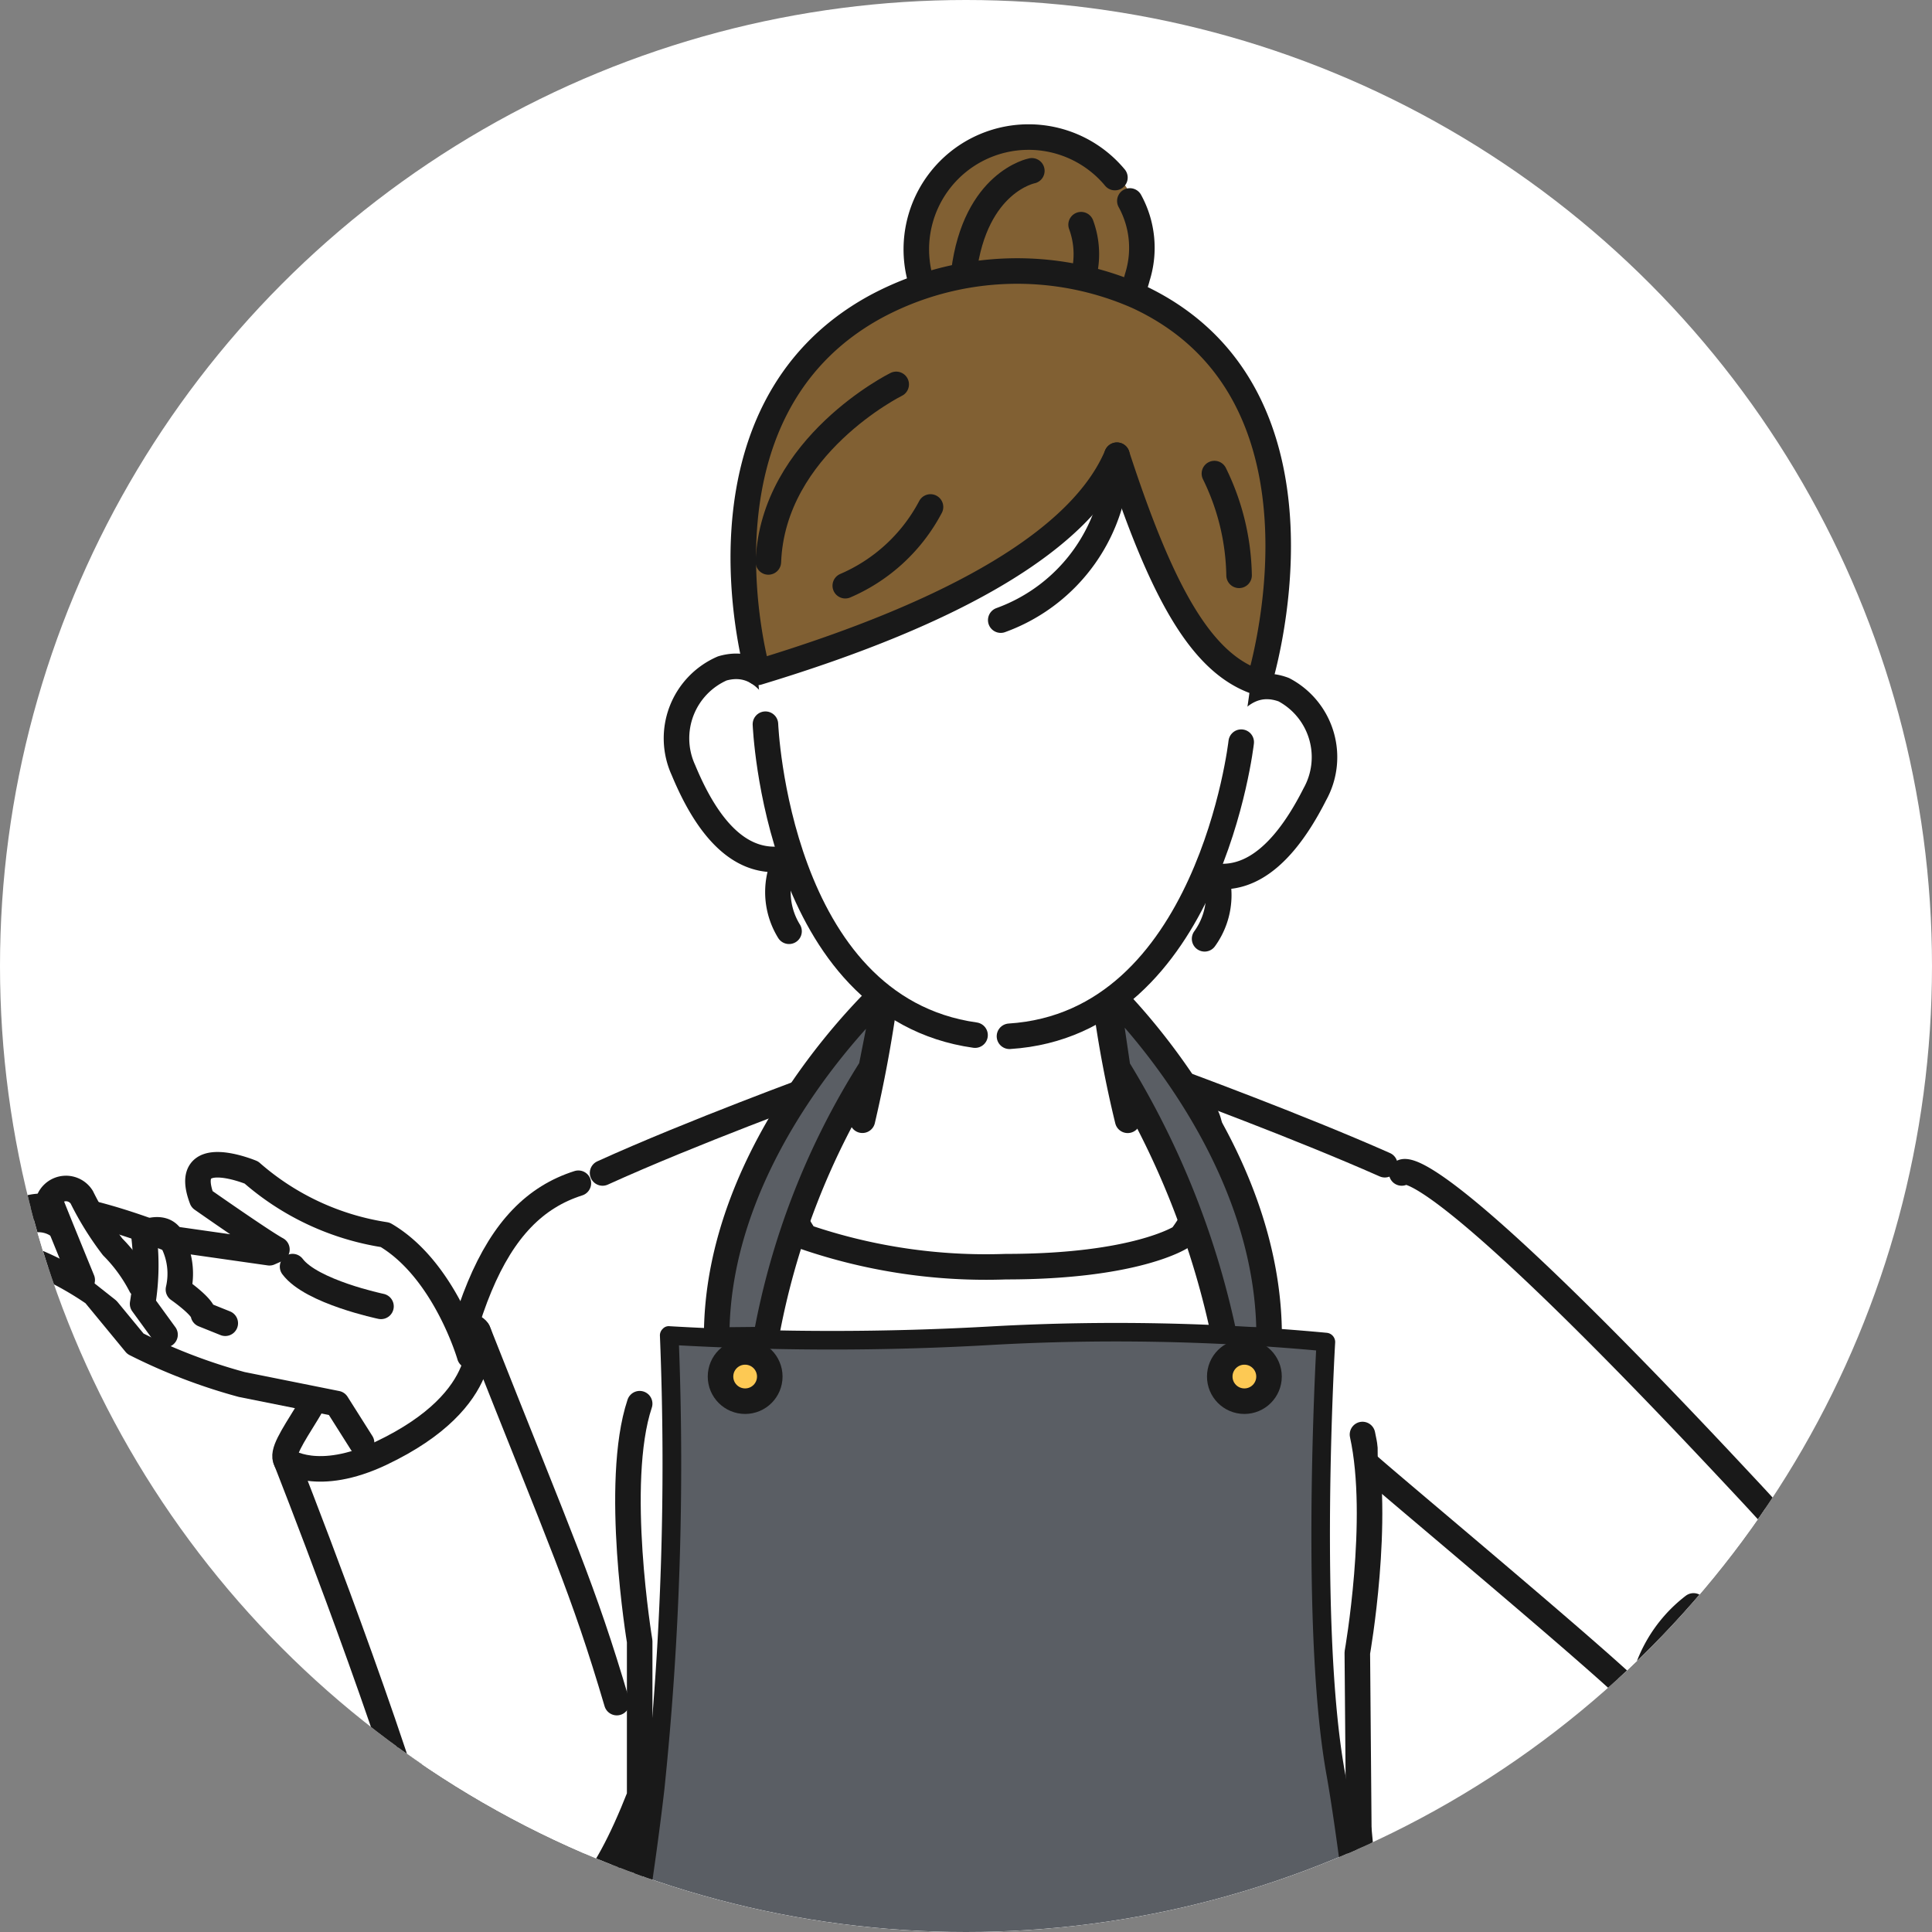 <svg xmlns="http://www.w3.org/2000/svg" xmlns:xlink="http://www.w3.org/1999/xlink" width="64" height="64" viewBox="0 0 64 64">
  <rect x="0" y="0" width="64" height="64" fill="#808080" stroke="none"/>
  <defs>
    <clipPath id="clip-path">
      <circle id="Ellipse_306" data-name="Ellipse 306" cx="32" cy="32" r="32" transform="translate(0.001)" fill="#fff" stroke="#707070" stroke-width="1"/>
    </clipPath>
  </defs>
  <g id="Group_59000" data-name="Group 59000" transform="translate(-386.644 -4526.643)">
    <circle id="Ellipse_308" data-name="Ellipse 308" cx="32" cy="32" r="32" transform="translate(386.644 4526.643)" fill="#fff"/>
    <g id="Mask_Group_55420" data-name="Mask Group 55420" transform="translate(386.643 4526.643)" clip-path="url(#clip-path)">
      <g id="Group_58057" data-name="Group 58057" transform="translate(0 4.539)">
        <path id="Path_357321" data-name="Path 357321" d="M28.435,73.067,27.209,85.623h27.12l-1.37-11.835-.542-8.594,2.056-16.835a24,24,0,0,0-8.371-3.64,31,31,0,0,0-10.637-.028,25.964,25.964,0,0,0-8.672,3.445l1.883,18.143Z" transform="translate(-7.581 -13.408)" fill="#fff"/>
        <path id="Path_357322" data-name="Path 357322" d="M62.213,74.683l-.055-6.533s.784-4.44.171-7.228" transform="translate(-17.194 -17.941)" fill="none" stroke="#191919" stroke-linecap="round" stroke-linejoin="round" stroke-width="0.846"/>
        <path id="Path_357323" data-name="Path 357323" d="M49.179,50.017a4.811,4.811,0,0,0,.973-3.283c0-1.674-1.5-1.858-7-1.858s-7.278.151-7.278,1.825a4.96,4.96,0,0,0,.856,3.317A18.5,18.5,0,0,0,43.371,51c4.336,0,5.808-.979,5.808-.979" transform="translate(-10.049 -13.579)" fill="#fff"/>
        <path id="Path_357324" data-name="Path 357324" d="M49.179,50.017a4.811,4.811,0,0,0,.973-3.283c0-1.674-1.5-1.858-7-1.858s-7.278.151-7.278,1.825a4.96,4.96,0,0,0,.856,3.317A18.5,18.5,0,0,0,43.371,51C47.707,51,49.179,50.017,49.179,50.017Z" transform="translate(-10.049 -13.579)" fill="none" stroke="#191919" stroke-linecap="round" stroke-linejoin="round" stroke-width="0.846"/>
        <path id="Path_357325" data-name="Path 357325" d="M47.352,34.315a39.258,39.258,0,0,0,1.079,8.965H39.643a41.811,41.811,0,0,0,1.086-8.965Z" transform="translate(-11.074 -10.709)" fill="#fff"/>
        <path id="Path_357326" data-name="Path 357326" d="M50.275,35.942a37.073,37.073,0,0,0,1.046,7.781" transform="translate(-13.964 -11.151)" fill="none" stroke="#191919" stroke-linecap="round" stroke-linejoin="round" stroke-width="0.846"/>
        <path id="Path_357327" data-name="Path 357327" d="M39.643,43.667a44.025,44.025,0,0,0,1.108-7.927" transform="translate(-11.074 -11.097)" fill="none" stroke="#191919" stroke-linecap="round" stroke-linejoin="round" stroke-width="0.846"/>
        <path id="Path_357328" data-name="Path 357328" d="M34.979,45.072s-4.2,1.534-7.156,2.878" transform="translate(-7.861 -13.633)" fill="none" stroke="#191919" stroke-linecap="round" stroke-linejoin="round" stroke-width="0.846"/>
        <path id="Path_357329" data-name="Path 357329" d="M53.942,44.874s4,1.467,6.893,2.749" transform="translate(-14.96 -13.579)" fill="none" stroke="#191919" stroke-linecap="round" stroke-linejoin="round" stroke-width="0.846"/>
        <path id="Path_357330" data-name="Path 357330" d="M38.651,40.664s-5.711,5.144-5.635,11.624l1.62-.016a24.925,24.925,0,0,1,3.5-9Z" transform="translate(-9.273 -12.435)" fill="#5a5e64"/>
        <path id="Path_357331" data-name="Path 357331" d="M38.651,40.664s-5.711,5.144-5.635,11.624l1.62-.016a24.925,24.925,0,0,1,3.5-9Z" transform="translate(-9.273 -12.435)" fill="none" stroke="#191919" stroke-linecap="round" stroke-linejoin="round" stroke-width="0.846"/>
        <path id="Path_357332" data-name="Path 357332" d="M50.729,40.664s5.473,5.144,5.4,11.624H54.67a27.857,27.857,0,0,0-3.557-9.017Z" transform="translate(-14.087 -12.435)" fill="#5a5e64"/>
        <path id="Path_357333" data-name="Path 357333" d="M50.729,40.664s5.473,5.144,5.4,11.624H54.67a27.857,27.857,0,0,0-3.557-9.017Z" transform="translate(-14.087 -12.435)" fill="none" stroke="#191919" stroke-linecap="round" stroke-linejoin="round" stroke-width="0.846"/>
        <path id="Path_357334" data-name="Path 357334" d="M54.387,88.886l-.224-3.118a43,43,0,0,1-.918-4.378c-.509-3.187-.969-7.492-1.364-10.525a119.464,119.464,0,0,1-.323-14.277A73.118,73.118,0,0,0,40.6,56.37a91.317,91.317,0,0,1-10.793,0,103.719,103.719,0,0,1-.467,15.008c-.515,4.451-1.512,11.236-2.245,14.628-.045.208-.079,1.451-.1,2.88Z" transform="translate(-7.635 -16.671)" fill="#5a5e64"/>
        <path id="Path_357335" data-name="Path 357335" d="M27.222,88.772c.043-1.29.07-2.755.066-2.809.032-.14.8-3.409.89-4.36.241-2.458.512-4.263.773-6.009.2-1.316.4-2.678.588-4.293a104.574,104.574,0,0,0,.484-14.717,92.1,92.1,0,0,0,10.49-.021,73.951,73.951,0,0,1,10.616.19c-.084,1.639-.447,9.667.343,14.053.317,1.759.811,5.618,1.47,11.471a25.638,25.638,0,0,0,.81,3.427c.009.278.054,1.762.117,3.069h.617c-.068-1.429-.118-3.1-.119-3.128a.39.39,0,0,0-.013-.081,26.225,26.225,0,0,1-.8-3.356C52.9,76.342,52.4,72.47,52.079,70.7c-.866-4.806-.326-14.113-.319-14.206a.309.309,0,0,0-.275-.325,74.616,74.616,0,0,0-11.012-.218,92.952,92.952,0,0,1-10.752,0,.269.269,0,0,0-.237.087.3.3,0,0,0-.092.235,104.291,104.291,0,0,1-.466,14.957c-.186,1.606-.389,2.963-.585,4.275-.263,1.753-.534,3.565-.778,6.039-.09.912-.868,4.247-.885,4.344,0,.023-.03,1.563-.074,2.885Z" transform="translate(-7.53 -16.557)" fill="#191919"/>
        <path id="Path_357336" data-name="Path 357336" d="M34.822,57.981a.816.816,0,1,1-.816-.816.816.816,0,0,1,.816.816" transform="translate(-9.32 -16.92)" fill="#fdc954"/>
        <ellipse id="Ellipse_304" data-name="Ellipse 304" cx="0.816" cy="0.816" rx="0.816" ry="0.816" transform="translate(23.869 40.245)" fill="none" stroke="#191919" stroke-linecap="round" stroke-linejoin="round" stroke-width="0.846"/>
        <path id="Path_357337" data-name="Path 357337" d="M57.533,57.981a.816.816,0,1,1-.816-.816.816.816,0,0,1,.816.816" transform="translate(-15.493 -16.92)" fill="#fdc954"/>
        <ellipse id="Ellipse_305" data-name="Ellipse 305" cx="0.816" cy="0.816" rx="0.816" ry="0.816" transform="translate(40.407 40.245)" fill="none" stroke="#191919" stroke-linecap="round" stroke-linejoin="round" stroke-width="0.846"/>
        <path id="Path_357338" data-name="Path 357338" d="M29.032,75.918s-.591,9.319-1.042,12.594" transform="translate(-7.907 -22.017)" fill="none" stroke="#191919" stroke-linecap="round" stroke-linejoin="round" stroke-width="0.846"/>
        <path id="Path_357339" data-name="Path 357339" d="M62.233,78.968s.807,8.743,1.3,12.067" transform="translate(-17.214 -22.846)" fill="none" stroke="#191919" stroke-linecap="round" stroke-linejoin="round" stroke-width="0.846"/>
        <path id="Path_357340" data-name="Path 357340" d="M25.144,49.656c-2.928.678-5.1,3.9-5.421,11.825-.36,8.818-1.044,11.1,3.061,12.554.666.236,2.4.372,3.683-3.456l.088-8.291Z" transform="translate(-5.584 -14.879)" fill="#fff"/>
        <path id="Path_357341" data-name="Path 357341" d="M24.634,49.491c-2.851.906-4.2,4.25-5.021,11.945-.931,8.776-1.271,11.411,3.32,12.379,1.4.294,2.506-.918,3.732-4.032V64.667s-.874-5.256,0-7.873" transform="translate(-5.474 -14.834)" fill="none" stroke="#191919" stroke-linecap="round" stroke-linejoin="round" stroke-width="0.846"/>
        <path id="Path_357342" data-name="Path 357342" d="M15.787,56.784c2.423-1.124,3.838-.994,3.98-.655.429,1.025.106,3.273-2.492,4.5-2.312,1.09-3.577.314-3.862-.21-.144-.265.181-.748.713-1.612.374-.605.706-1.577,1.661-2.021" transform="translate(-3.936 -16.573)" fill="#fff"/>
        <path id="Path_357343" data-name="Path 357343" d="M15.787,56.784c2.423-1.124,3.838-.994,3.98-.655.429,1.025.106,3.273-2.492,4.5-2.312,1.09-3.577.314-3.862-.21-.144-.265.181-.748.713-1.612C14.5,58.2,14.832,57.228,15.787,56.784Z" transform="translate(-3.936 -16.573)" fill="none" stroke="#191919" stroke-linecap="round" stroke-linejoin="round" stroke-width="0.846"/>
        <path id="Path_357344" data-name="Path 357344" d="M13.166,50.972a8.729,8.729,0,0,1-4.433-2.064s-2.343-.979-1.637.885c0,0,2.016,1.413,2.484,1.664l-.248.109-3.373-.481s-3.7-1.5-4.773-.931c0,0-.331.117-.109.455,0,0-.943.293-.585,1l.752.115a10.712,10.712,0,0,1,2.284,1.2l1.36,1.658a18.6,18.6,0,0,0,3.523,1.35l3.254.769,1.044,1.71,3.272-1.842-.327-1.979a6.024,6.024,0,0,0-2.488-3.616" transform="translate(-0.411 -14.606)" fill="#fff"/>
        <path id="Path_357345" data-name="Path 357345" d="M8.937,54.534c-.012-.26-.827-.826-.827-.826a2.321,2.321,0,0,0-.14-1.467c-.208-.9-1.014-.407-1.014-.407a7.913,7.913,0,0,1-.033,2.348L7.665,55.2l1.757-.548Z" transform="translate(-2.181 -15.435)" fill="#fff"/>
        <path id="Path_357346" data-name="Path 357346" d="M7.643,55.084,6.9,54.062a7.913,7.913,0,0,0,.033-2.348s.845-.411,1.014.407a2.321,2.321,0,0,1,.14,1.467s.815.566.827.826l.724.291" transform="translate(-2.175 -15.41)" fill="none" stroke="#191919" stroke-linecap="round" stroke-linejoin="round" stroke-width="0.846"/>
        <path id="Path_357347" data-name="Path 357347" d="M16.651,54.6s-2.3-.479-2.929-1.317" transform="translate(-4.029 -15.864)" fill="none" stroke="#191919" stroke-linecap="round" stroke-linejoin="round" stroke-width="0.846"/>
        <path id="Path_357348" data-name="Path 357348" d="M1.494,51.248a1.15,1.15,0,0,1,1.39.327" transform="translate(-0.705 -15.282)" fill="none" stroke="#191919" stroke-linecap="round" stroke-linejoin="round" stroke-width="0.846"/>
        <path id="Path_357349" data-name="Path 357349" d="M15.975,54.981s-.824-2.852-2.8-4.009a8.726,8.726,0,0,1-4.433-2.064s-2.343-.979-1.637.885c0,0,2.016,1.413,2.483,1.664l-.248.109-3.374-.481s-3.7-1.5-4.773-.931c0,0-.332.116-.109.454,0,0-.944.293-.586,1l.752.115a10.747,10.747,0,0,1,2.285,1.2L4.9,54.58a18.582,18.582,0,0,0,3.522,1.35l3.149.632.822,1.3" transform="translate(-0.414 -14.606)" fill="none" stroke="#191919" stroke-linecap="round" stroke-linejoin="round" stroke-width="0.846"/>
        <path id="Path_357350" data-name="Path 357350" d="M4.642,51.457c-.205-.325-.875-1.523-.875-1.523a.615.615,0,0,0-1.074.056l1.038,2.517,1.3,1.027.7-.67s-.907-1.129-1.084-1.408" transform="translate(-1.031 -14.874)" fill="#fff"/>
        <path id="Path_357351" data-name="Path 357351" d="M3.745,52.76s-.863-2.105-1.089-2.687a.615.615,0,0,1,1.074-.056,9.991,9.991,0,0,0,1.022,1.644,5.2,5.2,0,0,1,.937,1.286" transform="translate(-1.021 -14.897)" fill="none" stroke="#191919" stroke-linecap="round" stroke-linejoin="round" stroke-width="0.846"/>
        <path id="Path_357352" data-name="Path 357352" d="M24.136,68.679a71.842,71.842,0,0,0-4.382-12.461s.218,3.251-3.945,4.28c-2.531.626-2.479.2-2.479.2a74.728,74.728,0,0,1,4.6,11.9s1.414,3.118,4.311,1.718c2.038-.985,2.434-3.688,1.893-5.635" transform="translate(-3.922 -16.662)" fill="#fff"/>
        <path id="Path_357353" data-name="Path 357353" d="M24.382,68.524c-1.124-3.808-1.791-5.2-4.6-12.306,0,0,.6,2.238-3.208,4.046-2.11,1-3.147.242-3.147.242s3.076,7.788,4.512,12.746" transform="translate(-3.948 -16.662)" fill="none" stroke="#191919" stroke-linecap="round" stroke-linejoin="round" stroke-width="0.846"/>
        <path id="Path_357354" data-name="Path 357354" d="M55.308,34.605a2.465,2.465,0,0,1-.1,2.743" transform="translate(-15.303 -10.788)" fill="none" stroke="#191919" stroke-linecap="round" stroke-linejoin="round" stroke-width="0.846"/>
        <path id="Path_357355" data-name="Path 357355" d="M36.26,34.262a2.466,2.466,0,0,0-.1,2.743" transform="translate(-10.021 -10.695)" fill="none" stroke="#191919" stroke-linecap="round" stroke-linejoin="round" stroke-width="0.846"/>
        <path id="Path_357356" data-name="Path 357356" d="M35.115,28.176c.4,1.364,1.25,3.738-.007,4.1s-2.579-.2-3.679-2.855a2.526,2.526,0,0,1,1.285-3.374c1.258-.367,2,.761,2.4,2.125" transform="translate(-8.786 -8.444)" fill="#fff"/>
        <path id="Path_357357" data-name="Path 357357" d="M35.115,28.176c.4,1.364,1.25,3.738-.007,4.1s-2.579-.2-3.679-2.855a2.526,2.526,0,0,1,1.285-3.374C33.973,25.684,34.718,26.812,35.115,28.176Z" transform="translate(-8.786 -8.444)" fill="none" stroke="#191919" stroke-linecap="round" stroke-linejoin="round" stroke-width="0.846"/>
        <path id="Path_357358" data-name="Path 357358" d="M54.975,28.94c-.5,1.33-1.529,3.632-.3,4.093s2.587-.005,3.884-2.569A2.525,2.525,0,0,0,57.53,27c-1.226-.461-2.055.607-2.555,1.937" transform="translate(-15.002 -8.692)" fill="#fff"/>
        <path id="Path_357359" data-name="Path 357359" d="M54.975,28.94c-.5,1.33-1.529,3.632-.3,4.093s2.587-.005,3.884-2.569A2.525,2.525,0,0,0,57.53,27C56.3,26.542,55.475,27.611,54.975,28.94Z" transform="translate(-15.002 -8.692)" fill="none" stroke="#191919" stroke-linecap="round" stroke-linejoin="round" stroke-width="0.846"/>
        <path id="Path_357360" data-name="Path 357360" d="M51.368,18.53c.05,7.137-2.962,15.144-8.718,14.926-5.835-.221-8.336-8.819-7.8-15.742.5-6.375,4.481-9.468,8.826-9.222,4.293.242,7.645,3.862,7.688,10.038" transform="translate(-9.753 -3.687)" fill="#fff"/>
        <path id="Path_357361" data-name="Path 357361" d="M35.232,28.609s.372,9.376,6.944,10.3" transform="translate(-9.875 -9.158)" fill="none" stroke="#191919" stroke-linecap="round" stroke-linejoin="round" stroke-width="0.846"/>
        <path id="Path_357362" data-name="Path 357362" d="M54.011,29.427s-1.054,9.322-7.677,9.743" transform="translate(-12.893 -9.381)" fill="none" stroke="#191919" stroke-linecap="round" stroke-linejoin="round" stroke-width="0.846"/>
        <path id="Path_357363" data-name="Path 357363" d="M49.617,6.551a3.721,3.721,0,1,1-2.683-4.526,3.721,3.721,0,0,1,2.683,4.526" transform="translate(-11.794 -1.901)" fill="#816033"/>
        <path id="Path_357364" data-name="Path 357364" d="M49.168,4.016a3.224,3.224,0,0,1,.248,2.525,3.719,3.719,0,1,1-.743-3.3" transform="translate(-11.739 -1.898)" fill="none" stroke="#191919" stroke-linecap="round" stroke-linejoin="round" stroke-width="0.846"/>
        <path id="Path_357365" data-name="Path 357365" d="M46.511,3.436s-1.874.359-2.252,3.35" transform="translate(-12.329 -2.316)" fill="none" stroke="#191919" stroke-linecap="round" stroke-linejoin="round" stroke-width="0.846"/>
        <path id="Path_357366" data-name="Path 357366" d="M49.5,5.886a2.832,2.832,0,0,1-.251,2.469" transform="translate(-13.686 -2.982)" fill="none" stroke="#191919" stroke-linecap="round" stroke-linejoin="round" stroke-width="0.846"/>
        <path id="Path_357367" data-name="Path 357367" d="M47.279,8.832c7.027,3.251,4.028,12.8,4.028,12.8-1.89-.588-3.213-2.962-4.706-7.537-1.163,2.76-5.263,5.187-11.9,7.194,0,0-2.49-8.614,3.9-12.109a9.881,9.881,0,0,1,8.679-.35" transform="translate(-9.6 -3.555)" fill="#816033"/>
        <path id="Path_357368" data-name="Path 357368" d="M47.279,8.832c7.027,3.251,4.028,12.8,4.028,12.8-1.89-.588-3.213-2.962-4.706-7.537-1.163,2.76-5.263,5.187-11.9,7.194,0,0-2.49-8.614,3.9-12.109A9.881,9.881,0,0,1,47.279,8.832Z" transform="translate(-9.6 -3.555)" fill="none" stroke="#191919" stroke-linecap="round" stroke-linejoin="round" stroke-width="0.846"/>
        <path id="Path_357369" data-name="Path 357369" d="M49.785,16.374a5.833,5.833,0,0,1-3.849,5.462" transform="translate(-12.784 -5.833)" fill="none" stroke="#191919" stroke-linecap="round" stroke-linejoin="round" stroke-width="0.846"/>
        <path id="Path_357370" data-name="Path 357370" d="M39.6,13.151s-4.09,2.025-4.235,5.882" transform="translate(-9.911 -4.957)" fill="none" stroke="#191919" stroke-linecap="round" stroke-linejoin="round" stroke-width="0.846"/>
        <path id="Path_357371" data-name="Path 357371" d="M55.656,17.209a7.922,7.922,0,0,1,.817,3.37" transform="translate(-15.426 -6.06)" fill="none" stroke="#191919" stroke-linecap="round" stroke-linejoin="round" stroke-width="0.846"/>
        <path id="Path_357372" data-name="Path 357372" d="M41.687,18.728a5.761,5.761,0,0,1-2.823,2.608" transform="translate(-10.862 -6.473)" fill="none" stroke="#191919" stroke-linecap="round" stroke-linejoin="round" stroke-width="0.846"/>
        <path id="Path_357373" data-name="Path 357373" d="M66.477,85.576l-1.176-.09-1.764,1.223-2.173.381-.312.32a17.737,17.737,0,0,0-3.428,1.478,9.662,9.662,0,0,0-1.3,1.833,9.1,9.1,0,0,1-.882,1.165s-.486.743-.216,1.022,1.014-.194,1.014-.194.62-.8,1-1.293.867-1.063.867-1.063a9.974,9.974,0,0,1,1.194-.423,14.218,14.218,0,0,0-1.349,1.243,6.714,6.714,0,0,0-.87,1.848,4.984,4.984,0,0,1-.694,1.37s-.311.58.03.775.907-.277.907-.277a9.518,9.518,0,0,0,1.066-1.539c.2-.5.528-1.247.528-1.247l1.21-.97-.4.484L58.51,94.381s-.438,1.056-.1,1.25.738-.146.957-.355c.09-.085.563-1.022.81-1.473a3.944,3.944,0,0,1,.695-.963l.751-1.1c.055.017-.054-.015,0,0l-.532,1.977-.427.9s-.376.819-.06.947a1.006,1.006,0,0,0,.64.017l1.381-2.126.885-1.293a4.579,4.579,0,0,0,2.759-1.228,11.807,11.807,0,0,0,2.563-3.141Z" transform="translate(-15.288 -24.617)" fill="#fff"/>
        <path id="Path_357374" data-name="Path 357374" d="M66.477,85.576l-1.176-.09-1.764,1.223-2.173.381-.312.32a17.737,17.737,0,0,0-3.428,1.478,9.662,9.662,0,0,0-1.3,1.833,9.1,9.1,0,0,1-.882,1.165s-.486.743-.216,1.022,1.014-.194,1.014-.194.62-.8,1-1.293.867-1.063.867-1.063a9.974,9.974,0,0,1,1.194-.423,14.218,14.218,0,0,0-1.349,1.243,6.714,6.714,0,0,0-.87,1.848,4.984,4.984,0,0,1-.694,1.37s-.311.58.03.775.907-.277.907-.277a9.518,9.518,0,0,0,1.066-1.539c.2-.5.528-1.247.528-1.247l1.21-.97-.4.484L58.51,94.381s-.438,1.056-.1,1.25.738-.146.957-.355c.09-.085.563-1.022.81-1.473a3.944,3.944,0,0,1,.695-.963l.751-1.1c.055.017-.054-.015,0,0l-.532,1.977-.427.9s-.376.819-.06.947a1.006,1.006,0,0,0,.64.017l1.381-2.126.885-1.293a4.579,4.579,0,0,0,2.759-1.228,11.807,11.807,0,0,0,2.563-3.141Z" transform="translate(-15.288 -24.617)" fill="none" stroke="#191919" stroke-linecap="round" stroke-linejoin="round" stroke-width="0.846"/>
        <path id="Path_357375" data-name="Path 357375" d="M79.815,66.232c-.677-2.756-3.26-5.322-4.733-7-10.642-12.118-11.5-10.079-11.5-10.079a30.962,30.962,0,0,1-.235,4.526,35,35,0,0,0-.257,5.151c.891,1.12,3.176,2.592,4.764,4,.917.811,2.63,2.364,3.792,3.549-.074.3-.67,2.014-.776,2.292a20.561,20.561,0,0,1-2.339,4.908,11.372,11.372,0,0,1-2.469,2.611s.934.234,2.007,1.953a9.142,9.142,0,0,1,1.14,3.233A24.107,24.107,0,0,0,72.7,78.239c1.121-1.287,2.212-2.514,2.973-3.39a22.8,22.8,0,0,0,3.369-5.006c.8-1.867,1.192-1.9.772-3.612" transform="translate(-17.443 -14.707)" fill="#fff"/>
        <path id="Path_357376" data-name="Path 357376" d="M62.714,58.73c.917.811,7.673,6.445,8.835,7.629-.074.3-.7,2.109-.81,2.387a19.759,19.759,0,0,1-2.3,4.813,9.572,9.572,0,0,1-2.705,2.611s.934.234,2.007,1.953a9.115,9.115,0,0,1,1.14,3.234A20.452,20.452,0,0,0,72.6,78.224c1.121-1.287,5.618-6.718,6.292-8.283.8-1.866,1.241-2.016.821-3.725-.677-2.755-3.392-5.566-4.918-7.2C64.265,47.761,63.779,49.009,63.779,49.009" transform="translate(-17.345 -14.692)" fill="none" stroke="#191919" stroke-linecap="round" stroke-linejoin="round" stroke-width="0.846"/>
        <path id="Path_357377" data-name="Path 357377" d="M76.8,68.719a4.561,4.561,0,0,0-1.744,3.009,4.985,4.985,0,0,1,2.134-1.922" transform="translate(-20.699 -20.06)" fill="none" stroke="#191919" stroke-linecap="round" stroke-linejoin="round" stroke-width="0.846"/>
      </g>
    </g>
  </g>
</svg>
